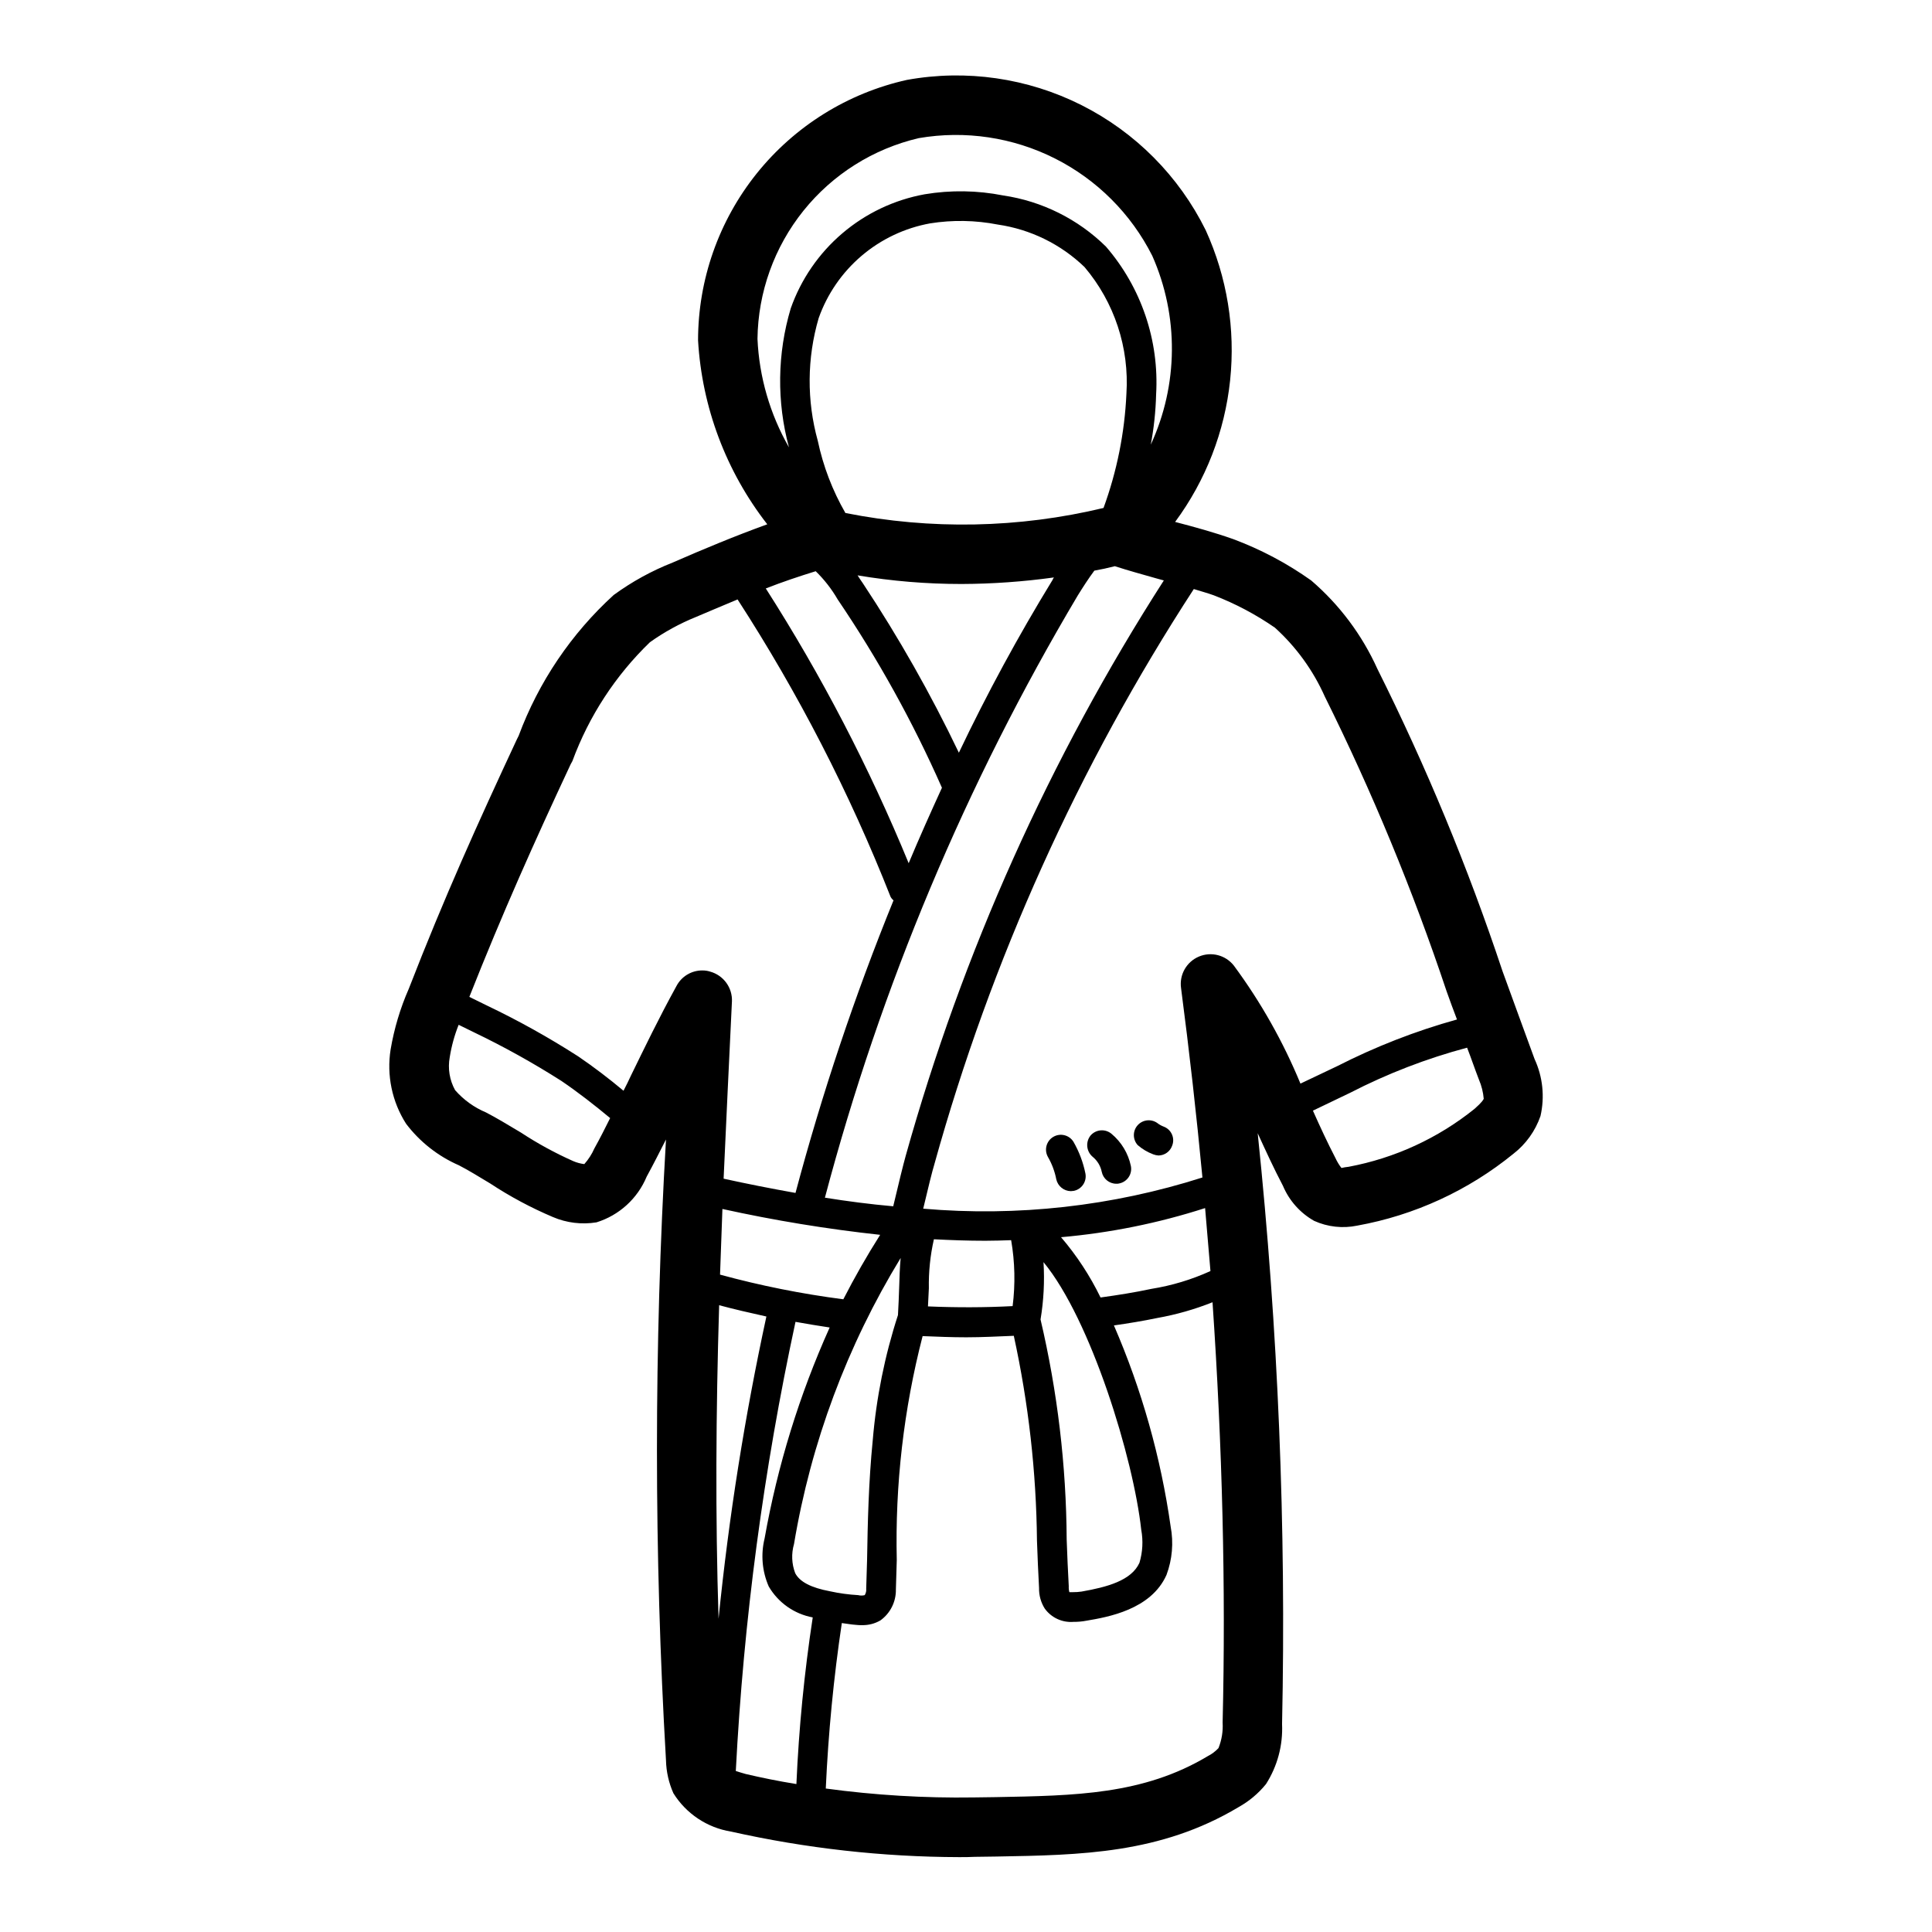 <?xml version="1.0" encoding="UTF-8"?>
<!-- Uploaded to: SVG Find, www.svgrepo.com, Generator: SVG Find Mixer Tools -->
<svg fill="#000000" width="800px" height="800px" version="1.1" viewBox="144 144 512 512" xmlns="http://www.w3.org/2000/svg">
 <g>
  <path d="m550.67 424.64c-2.914-7.871-5.668-15.586-8.5-23.301-9.133-27.438-20.207-54.191-33.141-80.059-4.062-9.012-10.055-17.02-17.555-23.457-6.371-4.527-13.305-8.203-20.625-10.941-5.117-1.812-10.312-3.227-15.43-4.566 8.121-10.992 13.152-23.957 14.578-37.547 1.426-13.594-0.809-27.32-6.469-39.758-7.09-14.336-18.648-25.973-32.938-33.16-14.285-7.188-30.523-9.527-46.258-6.672-15.699 3.5-29.734 12.25-39.797 24.797-10.059 12.551-15.543 28.156-15.543 44.242 1.035 17.727 7.43 34.719 18.344 48.727-8.5 3.07-17.004 6.613-25.113 10.156-5.539 2.184-10.777 5.066-15.586 8.578-11.254 10.25-19.891 23.047-25.191 37.316l-0.473 0.945c-10.312 22.121-19.207 41.801-28.652 66.125v-0.004c-2.254 5.137-3.867 10.531-4.805 16.059-1.086 6.84 0.371 13.844 4.094 19.684 3.652 4.812 8.477 8.605 14.016 11.02 2.441 1.258 5.273 2.992 8.266 4.801 5.254 3.461 10.816 6.438 16.609 8.895 3.644 1.562 7.656 2.055 11.57 1.418 6.016-1.863 10.891-6.305 13.305-12.121 1.812-3.305 3.465-6.613 5.117-9.84-3.191 54.793-3.191 109.73 0 164.52 0.07 3.016 0.738 5.984 1.969 8.738 3.383 5.43 8.953 9.133 15.27 10.156 19.848 4.445 40.117 6.715 60.457 6.769 1.418 0 2.754 0 4.172-0.078l5.746-0.078c22.277-0.395 43.375-0.707 64.078-13.066v-0.004c2.812-1.555 5.301-3.641 7.324-6.141 3.019-4.734 4.504-10.289 4.25-15.902 1.117-52.273-1.039-104.57-6.457-156.57 2.125 4.644 4.25 9.289 6.691 13.934 1.652 3.93 4.559 7.195 8.266 9.289 3.578 1.617 7.574 2.059 11.414 1.262 15.195-2.742 29.441-9.297 41.406-19.051 3.309-2.57 5.797-6.043 7.164-9.996 1.164-5.074 0.609-10.391-1.574-15.117zm-205.93-190.82c0.148-12.371 4.441-24.336 12.188-33.984 7.75-9.645 18.508-16.418 30.555-19.23 12.293-2.113 24.938-0.223 36.078 5.387 11.137 5.613 20.18 14.652 25.797 25.785 7.078 15.969 6.934 34.211-0.395 50.066 0.832-4.387 1.305-8.836 1.418-13.305 0.84-14.301-3.934-28.363-13.305-39.199-7.41-7.289-16.949-12.031-27.234-13.543-6.852-1.355-13.895-1.461-20.785-0.312-8.055 1.461-15.582 5.027-21.816 10.336-6.238 5.309-10.957 12.172-13.684 19.891-3.582 12-3.746 24.758-0.473 36.844-5.027-8.777-7.891-18.629-8.344-28.734zm37.941 243.56c-0.234 2.598-0.316 5.195-0.395 7.871-0.078 2.203-0.156 4.566-0.316 7.242l0.004 0.004c-3.504 10.777-5.75 21.926-6.691 33.219-1.102 11.098-1.34 21.965-1.496 31.566l-0.234 7.715h-0.004c0.07 0.605-0.07 1.215-0.391 1.73-0.57 0.148-1.164 0.148-1.734 0-2.516-0.141-5.016-0.484-7.477-1.023-5.039-0.945-8.031-2.519-9.211-4.801-0.941-2.469-1.051-5.176-0.316-7.715 4.488-26.844 14.082-52.578 28.262-75.809zm-15.191 10.941v0.004c-11.027-1.426-21.941-3.609-32.672-6.535 0.234-5.746 0.395-11.57 0.629-17.398h0.004c13.797 3.039 27.75 5.328 41.801 6.852-3.543 5.586-6.773 11.254-9.762 17.082zm13.227-24.641c-6.219-0.551-12.203-1.34-18.105-2.281h-0.004c14.832-56.031 37.379-109.73 66.992-159.56 1.418-2.281 2.832-4.488 4.41-6.613 1.812-0.316 3.621-0.707 5.434-1.18 3.621 1.18 7.398 2.203 11.258 3.305l1.73 0.473h-0.004c-30.266 47.137-53.32 98.531-68.406 152.48-0.633 2.281-1.812 7.008-3.309 13.383zm18.105-164.92-0.004 0.004c8.191-0.031 16.371-0.609 24.484-1.734-0.16 0.219-0.293 0.457-0.395 0.711-9.059 14.801-17.336 30.066-24.797 45.734-7.43-15.523-15.926-30.52-25.426-44.871-0.473-0.629-0.945-1.418-1.418-2.125 9.105 1.527 18.32 2.289 27.551 2.285zm-30.781-18.812c-3.43-5.953-5.898-12.406-7.32-19.129-2.953-10.648-2.871-21.906 0.234-32.512 2.273-6.414 6.199-12.113 11.383-16.523 5.184-4.41 11.441-7.371 18.137-8.586 5.957-0.953 12.031-0.844 17.949 0.312 8.652 1.258 16.691 5.195 22.984 11.258 7.918 9.344 11.898 21.395 11.102 33.613-0.469 10.328-2.516 20.52-6.062 30.23-22.438 5.383-45.777 5.84-68.406 1.336zm-7.871 15.43c2.273 2.215 4.234 4.731 5.824 7.481 10.688 15.77 19.938 32.477 27.629 49.906-2.992 6.535-5.984 13.227-8.816 19.996-10.426-25.352-23.098-49.723-37.863-72.816 4.406-1.73 8.895-3.227 13.227-4.566zm-58.648 152.95c-0.668 1.523-1.57 2.93-2.676 4.172-1.004-0.121-1.984-0.387-2.914-0.785-4.816-2.137-9.449-4.664-13.855-7.559-3.305-1.969-6.535-3.938-9.289-5.352-3.141-1.32-5.941-3.34-8.184-5.906-1.469-2.66-1.973-5.746-1.418-8.738 0.465-2.938 1.258-5.816 2.359-8.578l4.016 1.969c7.992 3.836 15.746 8.148 23.223 12.91 4.41 2.992 8.738 6.375 12.91 9.84-1.34 2.676-2.676 5.352-4.172 8.027zm28.574-47.152c-2.883 0-5.523 1.609-6.848 4.172-4.723 8.582-8.422 16.297-12.043 23.695-0.629 1.34-1.258 2.676-1.969 4.016-3.856-3.227-7.871-6.297-12.043-9.133-7.769-4.988-15.84-9.484-24.168-13.461l-4.644-2.281c8.816-22.277 17.16-40.934 26.844-61.637l0.473-0.867v-0.004c4.387-11.906 11.41-22.672 20.543-31.484 3.793-2.703 7.887-4.949 12.203-6.691 3.621-1.574 7.32-3.07 11.02-4.644 16.094 24.855 29.676 51.25 40.543 78.797 0.195 0.367 0.461 0.688 0.785 0.945-10.277 25.273-18.953 51.172-25.977 77.539-6.613-1.18-12.988-2.441-19.051-3.777 0.707-15.352 1.418-30.938 2.203-46.918h0.004c0.172-3.668-2.215-6.965-5.75-7.949-0.684-0.223-1.402-0.328-2.125-0.316zm4.328 171.77c-0.867-27-0.707-54.555 0.156-83.051 4.094 1.102 8.266 2.047 12.516 2.992h0.004c-5.727 26.43-9.961 53.156-12.672 80.059zm20.625 43.848c-4.879-0.789-9.445-1.73-13.461-2.676-1.102-0.316-1.891-0.551-2.598-0.789l0.004 0.004c2.074-40.035 7.367-79.84 15.82-119.03 2.992 0.551 5.984 1.023 9.055 1.496-8.027 17.852-13.816 36.621-17.242 55.891-1.047 4.258-0.66 8.738 1.102 12.754 2.512 4.293 6.766 7.281 11.652 8.188-2.234 14.633-3.68 29.375-4.328 44.16zm112.96-16.297v0.004c0.137 2.309-0.238 4.621-1.102 6.769-0.812 0.867-1.773 1.586-2.832 2.125-17.082 10.234-35.188 10.469-56.207 10.863l-5.824 0.078c-13.109 0.195-26.215-0.594-39.203-2.359 0.664-14.68 2.082-29.316 4.25-43.848 1.258 0.156 2.519 0.395 3.699 0.473 0.547 0.066 1.102 0.094 1.652 0.078 1.715 0.039 3.402-0.395 4.883-1.262 2.625-1.891 4.152-4.949 4.094-8.188l0.234-7.793c-0.461-20.004 1.844-39.98 6.848-59.355 3.856 0.156 7.715 0.316 11.57 0.316 4.25 0 8.422-0.234 12.594-0.395h0.004c3.898 17.848 5.957 36.051 6.141 54.316 0.156 4.172 0.316 8.344 0.551 12.516v0.004c-0.043 1.918 0.477 3.805 1.496 5.43 1.75 2.438 4.644 3.781 7.637 3.543 1.16 0.012 2.32-0.094 3.461-0.316 5.59-0.945 17.082-2.914 21.176-12.121 1.531-4.098 1.914-8.535 1.105-12.832-2.606-18.355-7.664-36.281-15.035-53.293 3.856-0.551 7.715-1.18 11.492-1.969 5.008-0.891 9.914-2.289 14.641-4.172 2.598 38.102 3.543 75.414 2.676 111.39zm-78.09-110.29c0.078-1.574 0.156-3.227 0.234-4.723h0.004c-0.086-4.394 0.363-8.781 1.336-13.066 4.488 0.234 9.055 0.395 13.617 0.395 2.281 0 4.566-0.078 6.848-0.156l0.004-0.004c1 5.773 1.133 11.664 0.395 17.477-7.481 0.395-14.957 0.395-22.438 0.078zm30.621-11.73c12.594 15.273 23.852 52.113 25.898 70.926l0.004 0.004c0.535 2.91 0.375 5.902-0.473 8.738-2.125 4.723-8.582 6.453-15.352 7.637-0.758 0.113-1.52 0.164-2.285 0.156h-0.945 0.004c-0.141-0.512-0.191-1.047-0.16-1.574-0.234-4.094-0.395-8.188-0.551-12.359-0.113-19.645-2.438-39.211-6.926-58.332 0.836-5.019 1.098-10.117 0.785-15.191zm4.644-6.613v0.004c12.977-1.133 25.785-3.723 38.18-7.715 0.473 5.59 0.945 11.18 1.418 16.688-4.988 2.269-10.258 3.856-15.664 4.723-4.41 0.945-8.895 1.652-13.461 2.281v0.004c-2.793-5.754-6.312-11.125-10.473-15.98zm63.449-40.699v0.004c-4.578-11.098-10.5-21.594-17.633-31.254-2.188-2.809-5.988-3.801-9.27-2.418s-5.227 4.797-4.742 8.324c2.203 16.848 4.094 33.586 5.668 50.223-23.879 7.617-49.027 10.43-73.996 8.266 1.34-5.668 2.363-9.84 2.992-11.887h-0.004c15-53.984 38.176-105.36 68.723-152.32 1.73 0.551 3.543 1.023 5.273 1.652h0.004c5.727 2.207 11.168 5.09 16.215 8.582 5.633 5.102 10.137 11.32 13.227 18.262 12.547 25.254 23.332 51.348 32.273 78.094 0.867 2.441 1.812 5.039 2.754 7.477h0.004c-10.965 3.047-21.59 7.188-31.727 12.359zm46.129 6.691v0.004c-9.688 7.793-21.152 13.066-33.375 15.352-0.637 0.059-1.27 0.164-1.891 0.312-0.621-0.801-1.148-1.676-1.574-2.598-2.125-4.094-4.094-8.344-5.984-12.594l9.84-4.723h0.004c9.879-5.09 20.277-9.102 31.016-11.965 1.102 2.832 2.047 5.668 3.148 8.5 0.688 1.602 1.109 3.301 1.258 5.039-0.078 0.234-0.473 0.945-2.441 2.676z"/>
  <path d="m428.57 459.59c-0.234 0-0.551 0.078-0.789 0.078-1.855-0.031-3.453-1.332-3.856-3.148-0.402-2.078-1.148-4.07-2.203-5.902-1.062-1.867-0.438-4.242 1.41-5.336 1.848-1.094 4.231-0.508 5.359 1.32 1.484 2.594 2.551 5.414 3.148 8.344 0.207 1.023 0.004 2.086-0.574 2.957-0.574 0.871-1.473 1.48-2.496 1.688z"/>
  <path d="m443.69 452.98c0.211 1.023 0.004 2.086-0.57 2.957-0.578 0.871-1.477 1.48-2.5 1.688-0.258 0.066-0.52 0.094-0.785 0.078-1.871 0-3.484-1.316-3.859-3.148-0.32-1.582-1.184-3-2.438-4.016-1.648-1.414-1.891-3.875-0.555-5.586 1.418-1.672 3.914-1.883 5.59-0.473 2.613 2.18 4.414 5.172 5.117 8.5z"/>
  <path d="m454.63 447.62c-0.539 1.539-1.984 2.578-3.621 2.598-0.484-0.031-0.961-0.137-1.414-0.316-1.5-0.562-2.887-1.391-4.094-2.438-1.332-1.477-1.355-3.715-0.055-5.215 1.305-1.504 3.519-1.801 5.172-0.691 0.547 0.434 1.156 0.777 1.809 1.023 0.965 0.367 1.742 1.109 2.156 2.059 0.418 0.945 0.434 2.019 0.047 2.981z"/>
 </g>
</svg>